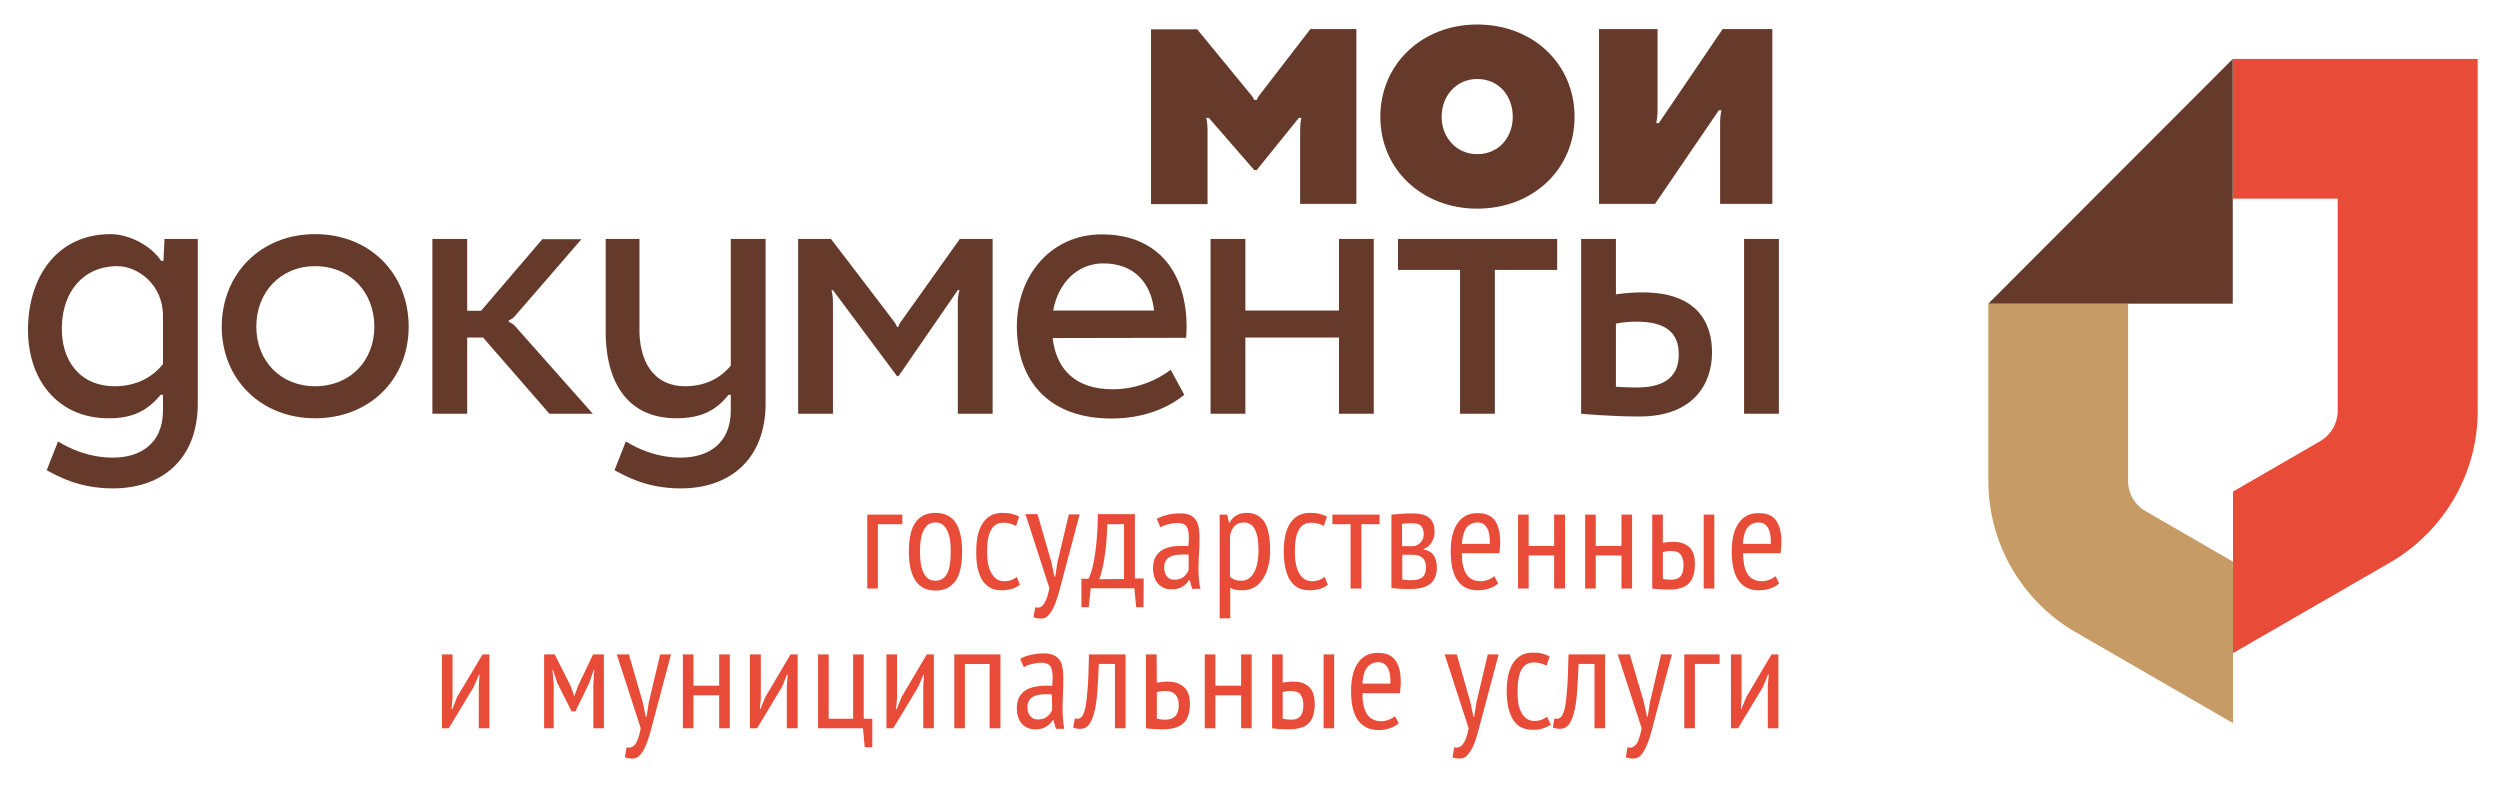 <?xml version="1.0" encoding="UTF-8"?>
<!DOCTYPE svg PUBLIC "-//W3C//DTD SVG 1.1//EN" "http://www.w3.org/Graphics/SVG/1.1/DTD/svg11.dtd">
<!-- Creator: CorelDRAW X7 -->
<svg xmlns="http://www.w3.org/2000/svg" xml:space="preserve" width="221.898mm" height="71.879mm" version="1.1" style="shape-rendering:geometricPrecision; text-rendering:geometricPrecision; image-rendering:optimizeQuality; fill-rule:evenodd; clip-rule:evenodd"
viewBox="0 0 6592264 2135409"
 xmlns:xlink="http://www.w3.org/1999/xlink">
 <defs>
  <style type="text/css">
   <![CDATA[
    .fil3 {fill:none}
    .fil0 {fill:#663A2A}
    .fil1 {fill:#C79B65}
    .fil2 {fill:#E84B37}
   ]]>
  </style>
 </defs>
 <g id="Слой_x0020_1">
  <g>
   <path class="fil0" d="M3895221 406509c56538,0 93790,-43898 93790,-98443 0,-55873 -37252,-99773 -93790,-99773 -54542,0 -93787,43900 -93787,99773 3,54545 39245,98443 93787,98443l0 0zm321271 131038l0 -460952 154316 0 0 214846c0,15963 -3325,33256 -3325,33256l6652 -3 168284 -248102 131036 3 0 460952 -137687 0 0 -216174c0,-15300 3327,-30600 3327,-30600l-6652 0 -168284 246771 -147667 3zm-761603 -460290c0,0 -129042,167619 -134363,174271 -5986,7982 -6652,11972 -6652,11972l-6649 0c0,0 -1331,-4655 -7317,-11972 -9314,-11307 -143008,-174271 -143008,-174271l-121725 0 0 460953 148994 0 0 -194226c0,-20621 -3327,-33256 -3327,-33256l6652 0 119728 137687 6652 0 111081 -137687 6651 0c0,0 -3324,12638 -3324,33256l0 193560 148332 3 0 -460952 -121725 0 0 662zm440332 -12638c147001,0 256753,103766 256753,243447 0,138353 -109752,242119 -256753,242119 -145667,0 -255420,-103766 -255420,-242119 0,-139015 109753,-243447 255420,-243447z"/>
  </g>
  <g>
   <path class="fil0" d="M830845 1018455c93122,0 156312,-67849 156312,-156977 0,-90463 -63190,-159639 -156312,-159639 -91128,0 -154981,68514 -154981,159639 0,89131 63188,156977 154981,156977l0 0zm-528135 0c-92456,0 -141678,-67849 -139681,-156977 1993,-90463 54542,-159639 147001,-159639 51218,0 119726,46562 119726,131035l0 127046c-28601,36583 -73170,58535 -127046,58535l0 0zm4012893 3324c-28603,0 -54545,-1993 -54545,-1993l0 -166291c0,0 19955,-5321 55208,-5321 76493,0 110418,29932 110418,85142 665,53877 -29932,88463 -111081,88463l0 0zm-1406143 -327255c83142,0 126380,53877 133695,124384l-266062 -3c13304,-73166 63856,-124381 132367,-124381l0 0zm-2078615 -77159c144339,0 246772,103763 246772,244113 0,138353 -102433,241450 -246772,241450 -143008,0 -246106,-103097 -246106,-241450 -3,-139684 103098,-244113 246106,-244113zm1700139 12638c0,0 -151653,213516 -156308,219502 -4656,5986 -5987,12638 -5987,12638l-3327 0c0,0 -1996,-5986 -6652,-12641 -4655,-6652 -167618,-219502 -167618,-219502l-86473 3 0 460956 91793 0 0 -293999c0,-20621 -3993,-31928 -3993,-31928l3993 0 168950 226816 3990 0 156312 -226816 4655 0c0,0 -4655,11972 -4655,31928l0 293999 91793 0 0 -460956 -86473 0 0 0zm-603960 0l0 333910c-27270,33921 -68511,54542 -120394,54542 -84474,0 -123053,-67846 -120391,-156977l-3 -231475 -89132 0 0 231475c-3324,138353 51883,241453 186246,241453 61194,0 103098,-17961 137687,-61859l5987 -3 0 41239c0,89131 -61859,124386 -131701,124386 -64521,0 -114405,-23945 -145002,-42572l-29931 75828c29265,15300 83807,47891 174936,47891 129039,0 223491,-76491 223491,-224158l-3 -433680 -91790 0 0 0zm-1493279 0l-2659 57870 -5986 0c-29269,-43238 -87804,-70508 -133697,-70508 -134360,0 -214181,103763 -217506,244113 -3327,138353 77822,241450 212182,241450 61862,0 99773,-17293 137687,-61859l5990 0 0 41239c0,89131 -61863,124386 -131702,124386 -64521,0 -114407,-23945 -145004,-42572l-29932 75828c29269,15300 83811,47891 174936,47891 129043,0 223492,-76491 223492,-224158l0 -433680 -87801 0 0 0zm3898486 141015c-42569,0 -71173,5321 -71173,5321l0 -146336 -91790 0 0 460956c0,0 75162,7314 153649,7314 144340,0 191567,-87801 191567,-168950 0,-81814 -42572,-158305 -182253,-158305zm-2990547 77822l0 -3993c0,0 8649,-2659 15966,-11307 7980,-8645 175601,-202871 175601,-202871l-103100 0 -161633 188902 -36583 0 0 -189568 -91791 0 0 460956 91791 0 0 -200881 41904 0 174936 200881 114408 0c0,0 -196223,-220833 -204202,-230147 -7983,-9310 -17297,-11972 -17297,-11972zm3257277 242116l91790 0 0 -460956 -91790 0 0 460956zm-492884 -460953l-419714 0 0 81815 163626 0 0 379141 91794 0 0 -379141 164294 0 0 -81815zm-575360 0l0 188902 -246774 0 0 -188902 -91791 0 0 460956 91791 0 0 -200881 246774 0 0 200881 91791 0 0 -460956 -91791 0zm-403086 260741c665,-9311 1331,-19287 1331,-28601 0,-140349 -72501,-244112 -224157,-244112 -129708,0 -223492,103763 -223492,244112 0,9976 665,19290 1331,28601l-3 0c10642,120394 87801,212850 248768,212850 77824,0 143673,-23945 191567,-62525l-35918 -65852c-35252,26607 -89132,51218 -152987,51218 -100439,0 -148995,-54542 -158309,-135026l666 0 351203 -665 0 0z"/>
  </g>
  <g>
   <path class="fil1" d="M5611551 1268260l0 -467605 -368496 0 0 467605c0,164294 87800,316616 230809,399096l414393 239454 0 -425700 -230144 -133032c-29268,-16625 -46562,-46560 -46562,-79818z"/>
   <path class="fil2" d="M5887591 1722563l415056 -239457c142343,-82480 230812,-234802 230812,-399096l0 -928557 -645205 0 0 368497 276040 0 0 559397c0,32591 -17293,63191 -45897,79818l-230143 133033 0 426365 -663 0z"/>
   <polygon class="fil0" points="5887591,155453 5243055,800655 5887591,800655 "/>
  </g>
  <path class="fil2" d="M1262532 1807996l1993 -29266 -1328 0 -13969 32591 -65852 109087 -17956 0 0 -194892 27935 0 0 115739 -2659 28601 1994 0 12638 -31928 67183 -112412 17956 0 0 194892 -27935 0 0 -112412zm3398950 0l2662 -29266 -1996 0 -13304 32591 -65849 109087 -18624 0 0 -194892 27935 0 0 115739 -1994 28601 1331 0 13301 -31928 66515 -112412 17961 0 0 194892 -27938 0 0 -112412zm-127042 -57204l-65187 0 0 169616 -27938 0 0 -194892 93125 0 0 25276zm-199550 101105l7983 37914 1993 -3 5989 -37914 29266 -126381 28604 3 -46563 174936c-3324,13969 -7314,27273 -10641,39245 -3325,11973 -7980,22615 -11973,31928 -3993,8648 -9313,15963 -13969,21284 -5321,5323 -11972,7317 -19290,7317 -7314,0 -13300,-1331 -19286,-3328l4655 -26607c3990,1331 7314,1331 10642,666 3324,-666 7314,-3325 10641,-6652 3328,-3990 6652,-8645 8648,-15962 2659,-7318 5321,-16628 7315,-27935l-63191 -194895 31928 3 37249 126381zm-129705 -101105l-42569 0c-666,21949 -1997,43235 -3328,64522 -1331,20620 -3324,39242 -6651,54542 -3328,15962 -7983,28603 -13969,37917 -5987,9310 -13969,13966 -23945,13966 -4656,0 -7980,0 -11308,-666 -3324,-665 -5986,-1331 -8648,-2659l3993 -23945c5321,1331 9976,1331 14635,-1331 3989,-1996 7979,-8648 11307,-19955 3327,-11307 5320,-28604 7317,-51883 1993,-23283 3324,-55208 3990,-95784l96446 0 0 194892 -27935 0 0 -169616 665 0zm-115738 159637c-6652,4655 -13967,8648 -21949,10644 -7983,2659 -17294,3325 -25942,3325 -12638,0 -23279,-2659 -31928,-7315 -8648,-4655 -15299,-11975 -20620,-20620 -5321,-9314 -9314,-19956 -11973,-31928 -2662,-12641 -3993,-26610 -3993,-41907 0,-33256 5987,-58532 17959,-75828 11976,-17294 28604,-25942 50552,-25942 9976,0 18625,666 25942,2662 7317,1993 13303,4655 18624,7317l-7980 24608c-10644,-5986 -21951,-8645 -33924,-8645 -13969,0 -24610,5986 -31928,18624 -7317,12638 -10641,31928 -10641,58532 0,10641 665,20620 1993,29931 1331,9314 3993,17294 7983,24611 3324,6652 7980,12638 13966,16628 5989,3992 12641,5986 21286,5986 6652,0 13301,-1331 18624,-3324 5987,-2662 10642,-5321 13966,-7983l9983 20624zm-212182 -58532l7980 37914 1996 -3 5986 -37914 29932 -126381 28600 3 -46559 174936c-3993,13969 -7317,27273 -10642,39245 -3327,11973 -7317,22615 -11972,31928 -4656,8648 -9314,15963 -14635,21284 -5321,5323 -11307,7317 -18624,7317 -7317,0 -13969,-1331 -19290,-3328l4655 -26607c3328,1331 7318,1331 10642,666 3327,-666 7317,-3325 10645,-6652 3324,-3990 5986,-8645 9310,-15962 2662,-7318 5321,-16628 7317,-27935l-63190 -194895 31928 3 35921 126381zm-210857 -49224c666,-19287 -1993,-33922 -7980,-43235 -5989,-9314 -13969,-13304 -24610,-13304 -11976,0 -21286,4655 -28604,13304 -7314,9313 -11307,23282 -12638,43235l73832 0zm21952 104431c-5989,5986 -13969,9976 -23945,13304 -9314,3324 -19956,4655 -30597,4655 -11976,0 -22617,-2662 -31928,-7317 -8648,-4656 -16631,-11973 -22617,-20621 -5986,-9314 -9976,-19955 -12638,-31928 -2662,-12638 -3993,-26607 -3993,-41904 0,-33259 5986,-58535 18624,-75828 11973,-17296 29269,-25941 51883,-25941 7318,0 14635,665 21949,2658 7317,1997 13304,5321 19290,11311 5986,5320 9976,13300 13969,23279 3327,9976 5321,22614 5321,38580 0,4655 0,9310 -666,14631 -665,4659 -665,10645 -1331,15966l-99105 0c0,11310 666,21286 2659,30596 1997,9314 4656,16631 8648,23283 3993,6652 8649,11307 15300,14635 5987,3324 13969,5320 22615,5320 6651,0 13968,-1331 20620,-3992 6652,-2659 11973,-5987 15963,-9314l9979 18627zm-198219 -181588l27938 0 0 194892 -27938 0 0 -194892zm-107753 169616c7980,1331 15297,2661 21283,2661 12638,0 21284,-3327 25942,-9976 4655,-6654 7314,-15965 7314,-28603 0,-11973 -2659,-20621 -7314,-27270 -4656,-6654 -13304,-9976 -25276,-9976 -3328,0 -7317,0 -10642,666 -3993,665 -7983,1331 -11307,1993l0 70505zm0 -95118c5321,-666 9976,-1331 14632,-1997 4655,-665 9313,-665 13303,-665 10642,0 19955,1331 27270,4655 7317,3327 13303,7317 17296,12641 4655,5321 7314,11307 9314,18621 1993,7318 2658,14635 2658,22618 0,23279 -5320,40576 -15962,51217 -10642,10642 -27938,15963 -52549,15963 -15296,0 -29931,-666 -43897,-2659l0 -194895 27935 3 0 74498zm-109752 33258l-67846 0 0 87136 -27938 0 0 -194892 27938 0 0 82480 67846 0 0 -82480 27938 0 0 194892 -27938 0 0 -87136zm-222164 61860c7983,1331 14634,2661 21286,2661 24611,0 36583,-12641 36583,-38579 0,-11973 -2662,-20621 -8648,-27270 -5986,-6654 -14634,-9976 -27269,-9976 -3328,0 -6652,0 -10642,666 -3993,665 -7983,1331 -11310,1993l0 70505zm0 -95118c5324,-666 9979,-1331 14634,-1997 4656,-665 9314,-665 13304,-665 10641,0 19955,1331 27935,4655 7317,3327 13969,7317 18624,12641 4655,5321 7983,11307 9976,18621 1997,7318 2662,14635 2662,22618 0,23279 -5321,40576 -17293,51217 -11310,10642 -29269,15963 -53880,15963 -15300,0 -29931,-666 -44566,-2659l0 -194895 27938 3 666 74498 0 0zm-110415 -49222l-42570 0c-665,21949 -1996,43235 -3327,64522 -1331,20620 -3327,39242 -6652,54542 -3327,15962 -7982,28603 -13969,37917 -5986,9310 -13969,13966 -23945,13966 -4655,0 -7979,0 -11307,-666 -3327,-665 -5986,-1331 -8648,-2659l4655 -23945c5321,1331 9976,1331 14635,-1331 3993,-1996 7982,-8648 11307,-19955 3327,-11307 5321,-28604 7317,-51883 1994,-23283 3327,-55208 3993,-95784l96446 0 0 194892 -27935 0 0 -169616 0 0zm-166291 80484c-2659,0 -5321,-666 -7980,-666 -2662,0 -5320,0 -7982,0 -5987,0 -11973,666 -17959,1331 -5986,1331 -11310,2662 -15966,5321 -4655,2662 -8645,5987 -10641,10642 -2659,4655 -3990,9976 -3990,16631 0,10641 2659,18621 7980,23942 4655,5989 11307,8648 19289,8648 10642,0 19290,-2659 25276,-7983 5987,-5320 9977,-10641 12639,-17293l-666 -40573 0 0zm-83808 -93787c7314,-4655 16628,-7980 27935,-10642 10642,-2659 21952,-3990 33924,-3990 10642,0 19956,1331 26607,4656 6652,3324 11973,7314 15963,13300 3993,5321 5986,11976 7317,19290 1331,7317 1993,14635 1993,22617 0,15297 0,30597 -665,45894 -665,14635 -1331,29269 -1331,41907 0,9976 666,19287 1331,27270 665,8648 1996,16627 3327,23945l-21948 3 -6652 -23283 -1331 0c-3993,6652 -9314,12638 -17293,17293 -7318,5324 -17297,7318 -29932,7318 -13969,0 -25276,-4656 -34590,-14635 -8648,-9976 -13303,-23280 -13303,-40576 0,-11307 1996,-20618 5321,-27935 3993,-7317 9313,-13969 15962,-18624 6655,-4655 15300,-7980 24611,-9976 9313,-1994 19955,-3328 31262,-3328l7986 3c2659,0 5321,0 7980,666 665,-7980 1330,-15300 1330,-21283 0,-14635 -1993,-25277 -6651,-31263 -4656,-5986 -12638,-8648 -23945,-8648 -7315,0 -15297,1331 -23943,3327 -8648,1994 -15965,4656 -21286,8646l-9979 -21952zm-80483 13303l-65187 0 0 169616 -27935 0 0 -194892 121722 0 0 194892 -28600 0 0 -169616zm-174936 57204l1993 -29266 -1328 0 -13969 32591 -65852 109087 -17959 0 0 -194892 27938 0 0 115739 -2662 28601 1997 0 12638 -31928 66514 -112412 18625 0 0 194892 -27935 0 0 -112412zm-134363 162298l-19956 0 -4655 -49886 -118398 0 0 -194892 27938 0 0 169616 64518 0 0 -169616 27938 0 0 169616 22615 0 0 75162zm-225489 -162298l2662 -29266 -1996 0 -13304 32591 -65849 109087 -18624 0 0 -194892 28600 0 0 115739 -2662 28601 1331 0 13304 -31928 66517 -112412 18625 0 0 194892 -28604 0 0 -112412zm-178260 25276l-67846 0 0 87136 -27938 0 0 -194892 27938 0 0 82480 67846 0 0 -82480 27935 0 0 194892 -27935 0 0 -87136zm-201543 18625l7980 37914 1996 -3 5989 -37914 29932 -126381 28600 3 -46559 174936c-3993,13969 -7317,27273 -10642,39245 -3993,11973 -7317,22615 -11975,31928 -3990,8648 -9311,15963 -14632,21284 -5321,5323 -11310,7317 -18624,7317 -7317,0 -13969,-1331 -19290,-3328l4655 -26607c3328,1331 7318,1331 10642,666 3327,-666 7317,-3325 10642,-6652 3327,-3990 5986,-8645 8648,-15962 2662,-7318 5321,-16628 7317,-27935l-63193 -194895 31931 3 36583 126381zm-130370 -47225l2659 -37252 -1997 0 -11307 33259 -36583 75163 -9976 0 -37914 -75163 -10645 -33259 -1993 0 3324 36583 0 116405 -25276 0 0 -194892 27938 0 42569 84477 8649 25276 662 0 9314 -25942 39910 -83811 28601 0 0 194892 -27935 0 0 -115736z"/>
  <g>
   <path class="fil2" d="M2425890 1454131c0,11307 666,21949 1997,31263 1331,9313 3990,17293 7314,24610 3327,6652 7317,11973 12638,15963 5321,3993 11310,5321 18624,5321 13304,0 23946,-5987 30597,-17959 6652,-11973 9976,-31928 9976,-58535 0,-11307 -665,-21283 -1993,-31262 -1331,-9311 -3993,-17294 -7317,-24611 -3325,-6652 -7315,-11973 -12638,-15962 -5321,-3990 -11307,-5321 -18625,-5321 -13303,0 -23279,5986 -29931,18624 -7314,11976 -10642,31265 -10642,57869l0 0zm-46559 -71835l-64521 0 0 169615 -27935 0 0 -194891 92456 0 0 25276zm2290134 51883c666,-19290 -1996,-33924 -7983,-43238 -5986,-9310 -13966,-13300 -24610,-13300 -11973,0 -21283,4655 -28601,13300 -7317,9314 -11307,23283 -12638,43238l73832 0zm21949 104429c-5986,5321 -13966,9976 -23945,13300 -9976,3328 -19953,4656 -30597,4656 -11973,0 -22614,-2659 -31928,-7315 -8645,-4655 -16628,-11972 -21949,-20620 -5986,-8649 -9976,-19956 -12638,-31928 -2662,-12641 -3993,-26607 -3993,-41907 0,-33256 5987,-58532 18625,-75825 11972,-17297 29266,-25942 51883,-25942 7314,0 14634,666 21948,2659 7318,1996 13304,5321 19290,10642 5987,5320 9976,13303 13969,23282 3325,9976 5321,22614 5321,38577 0,4655 0,9314 -665,14634 -666,5321 -666,10642 -1331,15963l-99105 6c0,11307 1331,21283 2659,30597 1996,9310 4655,16627 8648,23279 3990,6652 8648,11307 15300,14635 5986,3327 13966,5320 22614,5320 6652,0 13969,-1330 20621,-3992 6651,-2659 11972,-5987 15962,-9311l9311 19290zm-198881 -181588l27938 0 0 194891 -27938 0 0 -194891zm-107756 169615c7982,1331 14634,1994 21286,1994 12638,0 21283,-3325 25941,-9977 5321,-6651 7315,-15962 7315,-28600 0,-11973 -2659,-20621 -7315,-27272 -4655,-6652 -13303,-9977 -25276,-9977 -3327,0 -7317,0 -10644,666 -3990,665 -7980,1331 -11307,1996l0 71170 0 0zm0 -95118c5320,-1331 9976,-1996 14634,-1996 4655,-666 9314,-666 13304,-666 10641,0 19955,1331 27269,4656 7317,3327 13304,7317 17296,11972 3990,5321 7315,11310 9311,18625 1996,7317 2662,14634 2662,22617 0,23942 -5321,40573 -15962,51883 -10645,10641 -27938,15962 -52549,15962 -15300,0 -29931,-665 -43900,-2662l0 -194891 27935 3 0 74497 0 0zm-109084 33259l-67846 0 0 87135 -27938 0 0 -194891 27938 0 0 82480 67846 0 0 -82480 27935 0 0 194891 -27935 0 0 -87135zm-177598 0l-67180 0 0 87135 -27938 0 0 -194891 27938 0 0 82480 67180 0 0 -82480 28603 0 0 194891 -28603 0 0 -87135zm-169613 -30597c666,-19290 -1996,-33924 -7982,-43238 -5987,-9310 -13969,-13300 -24611,-13300 -11972,0 -21283,4655 -28603,13300 -6652,9314 -11307,23283 -12638,43238l73834 0zm21949 104429c-5986,5321 -13969,9976 -23945,13300 -9976,3328 -19955,4656 -30597,4656 -11972,0 -22614,-2659 -31928,-7315 -9313,-4655 -16628,-11972 -21951,-20620 -5987,-8649 -9977,-19956 -12638,-31928 -2659,-12641 -3990,-26607 -3990,-41907 0,-33256 5986,-58532 18621,-75825 11976,-17297 29269,-25942 51883,-25942 7317,0 14635,666 21286,2659 7315,1996 13301,5321 19290,10642 5986,5320 10642,13303 13966,23282 3327,9976 5321,22614 5321,38577 0,4655 0,9314 -666,14634 0,5321 -665,10642 -1330,15963l-99105 6c0,11307 665,21283 2662,30597 1993,9310 4655,16627 8645,23279 3993,6652 8648,11307 15300,14635 5986,3327 13969,5320 22617,5320 7314,0 13966,-1330 20621,-3992 6651,-2659 11972,-5987 15962,-9311l9976 19290zm-253426 -10645c3993,666 7317,666 11307,1334 3327,666 7983,666 13304,666 13303,0 22617,-2662 29268,-7983 5987,-5321 9311,-13969 9311,-26607 0,-9314 -2659,-17294 -7980,-23283 -5320,-5986 -14634,-9310 -28603,-9310l-25942 0 0 65183 -665 0zm28603 -87801c3325,0 7315,-665 10642,-2659 3327,-1330 6652,-3992 9314,-6651 2659,-2662 4655,-5990 6651,-9979 1331,-3990 1994,-7980 1994,-11973 0,-9976 -2659,-17293 -7314,-22614 -4656,-4655 -13304,-6652 -24611,-6652 -5986,0 -11307,0 -14634,666 -3993,665 -7318,665 -10642,665l0 59197 28600 0zm-56538 -83142c7314,-666 15300,-1331 23945,-1996 8645,-666 18621,-1331 30597,-1331 21283,0 35918,3992 45228,11972 9314,7983 13969,19955 13969,35921 0,9310 -1993,17959 -6651,26607 -4656,8645 -11308,15300 -21949,19290l0 1331c12638,2658 21283,7979 26607,15962 5321,7980 7980,17959 7980,31262 0,19956 -5987,34590 -17959,43901 -11973,9310 -29932,13300 -53211,13300 -8648,0 -17297,0 -25276,-665 -7983,-666 -15966,-1331 -23283,-1994l3 -193560 0 0zm-31262 25276l-47894 0 0 169615 -28600 0 0 -169615 -47893 0 0 -25276 124387 0 0 25276zm-136360 159636c-6652,5321 -13969,8648 -21949,11307 -8648,1997 -17296,3328 -25941,3328 -12641,0 -23283,-2662 -31928,-7318 -8648,-4655 -15300,-11972 -20621,-20620 -5320,-8646 -9313,-19953 -11975,-32591 -2659,-12638 -3990,-26607 -3990,-41904 0,-33258 5986,-58534 17959,-75828 11972,-17296 28603,-25941 51217,-25941 9977,0 18625,665 25942,2659 7317,1996 13303,3992 18624,7317l-7982 24610c-10642,-5986 -21949,-8648 -33922,-8648 -13969,0 -24610,5986 -31927,18624 -7318,12639 -10645,31928 -10645,58532 0,10645 665,20621 2662,29932 1331,9313 3993,17296 7983,24610 3324,6655 8645,12641 13966,16631 5986,3990 12641,5987 21286,5987 6651,0 13300,-1331 18621,-3328 5989,-2659 10645,-5321 13969,-7980l8651 20621zm-257416 -20618c3328,3325 7983,5321 11976,7315 4655,1996 10641,2662 17959,2662 13969,0 24610,-7318 32593,-21284 7980,-13969 11972,-33924 11972,-59865 0,-10642 -665,-20621 -1996,-29932 -1331,-8648 -3990,-16628 -6652,-22614 -3324,-6655 -6652,-11310 -11972,-14635 -4656,-3327 -10642,-5320 -17959,-5320 -19290,0 -31265,11307 -36586,34586l0 109087 665 0zm-27935 -164294l19955 0 4656 21283 1331 0c9313,-17293 24610,-25941 45231,-25941 20621,0 35918,7982 46559,23282 9977,15297 15300,40573 15300,75160 0,15965 -1331,31265 -5321,43900 -3327,13304 -7982,23946 -14634,33259 -5986,9314 -13969,16628 -22614,21283 -8648,4656 -19290,7318 -29932,7318 -7317,0 -13303,-666 -17961,-1331 -4656,-666 -9311,-2662 -14635,-5321l0 80480 -27935 6 0 -273378 0 0zm-81814 105760c-2662,-666 -5321,-666 -7983,-666 -2659,0 -5321,0 -7980,0 -5986,0 -11975,666 -17962,1331 -5986,1331 -11307,2659 -15962,5321 -4655,2659 -7983,5986 -10642,10641 -2661,3993 -3992,9977 -3992,16628 0,10642 2662,18625 7317,23945 4655,5987 11307,8649 19290,8649 10641,0 19289,-2662 25276,-7983 5986,-5321 9976,-10642 12638,-17293l0 -40573zm-83811 -94453c7317,-4655 16631,-7983 27272,-10642 10642,-2661 21949,-3992 33925,-3992 10641,0 19952,1331 26607,4655 6651,3327 11972,7983 15297,13303 3992,5321 5989,11973 7317,19290 1331,7314 1993,14635 1993,22614 0,15300 0,30597 -1331,45897 -665,14635 -1331,28604 -1331,41904 0,9976 666,19290 1331,27273 666,8648 1997,16628 3993,23945l-21949 0 -6654 -23280 -1328 3c-3993,6652 -9314,12638 -17294,17293 -7317,5321 -17296,7315 -29931,7315 -13969,0 -25276,-4656 -34590,-14632 -8648,-9976 -13303,-23282 -13303,-40576 0,-11307 1996,-20620 5320,-27938 3993,-7314 9314,-13966 15966,-18621 6652,-4655 15297,-7983 24610,-9979 9311,-1994 19953,-2659 31263,-2659l7980 0c2661,0 5320,0 7982,665 666,-7982 1331,-15300 1331,-21283 0,-14634 -1996,-25276 -6652,-31262 -4655,-5989 -12638,-8648 -23945,-8648 -7317,0 -15300,1331 -23282,3324 -8645,1996 -15963,4655 -21284,7983l-9313 -21952zm-86470 158308l0 -144339 -43900 0c-666,11307 -1331,23280 -1994,36583 -668,13304 -1996,26607 -3993,39911 -1996,13300 -3992,25941 -6651,37914 -2662,11972 -5321,21948 -8649,30597l65187 -666 0 0zm51218 74497l-19290 0 -4655 -49886 -115074 0 -5321 49886 -19289 0 0 -75162 18624 0c1996,-2662 3993,-7983 6652,-15963 2662,-7317 5321,-18624 7982,-31928 2659,-13969 4656,-30596 6652,-50552 1997,-19955 3328,-43900 3328,-71838l97776 0 0 169615 23280 0 -665 75828 0 0zm-242782 -118397l7983 37914 1993 0 5986 -37914 29932 -126381 28603 0 -46562 174937c-3324,13969 -7314,27269 -10642,39245 -3989,11972 -7314,22614 -11972,31927 -3993,8649 -9314,15963 -14635,21284 -5320,5320 -11307,7317 -18624,7317 -7314,0 -13300,-1331 -19287,-3328l4656 -26607c3324,1331 7314,1331 10641,666 3990,-666 7315,-3324 9976,-6652 3325,-3993 5987,-9313 9314,-16628 2659,-7317 5321,-16631 7314,-27938l-63190 -194891 31931 3 36583 127046zm-83145 59197c-6652,5321 -13969,8648 -21952,11307 -7980,1997 -17293,3328 -25942,3328 -12638,0 -22614,-2662 -31262,-7318 -8645,-4655 -15300,-11972 -20621,-20620 -5320,-8646 -9310,-19953 -11972,-32591 -2659,-12638 -3325,-26607 -3325,-41904 0,-33258 5987,-58534 17959,-75828 11973,-17296 28601,-25941 50552,-25941 9977,0 18625,665 25942,2659 7314,1996 13303,3992 18624,7317l-7982 24610c-10642,-5986 -21949,-8648 -33925,-8648 -13966,0 -24610,5986 -31928,18624 -7314,12639 -10641,31928 -10641,58532 0,10645 665,20621 2662,29932 1331,9313 3990,17296 7979,24610 3993,6655 8649,12641 13969,16631 5987,3990 12638,5987 21284,5987 6654,0 13303,-1331 18624,-3328 5986,-2659 10642,-5321 13969,-7980l7986 20621zm-292669 -87801c0,-35252 5987,-61193 17959,-77159 11976,-16628 29269,-24610 51883,-24610 23945,0 41907,8648 53214,25276 11307,17293 17294,42569 17294,77159 0,35252 -5987,61194 -17959,77822 -12638,16630 -29269,24610 -51883,24610 -23945,0 -41239,-8645 -52549,-25276 -11972,-17956 -17959,-43232 -17959,-77822z"/>
  </g>
  <rect class="fil3" width="6592264" height="2135409"/>
 </g>
</svg>
